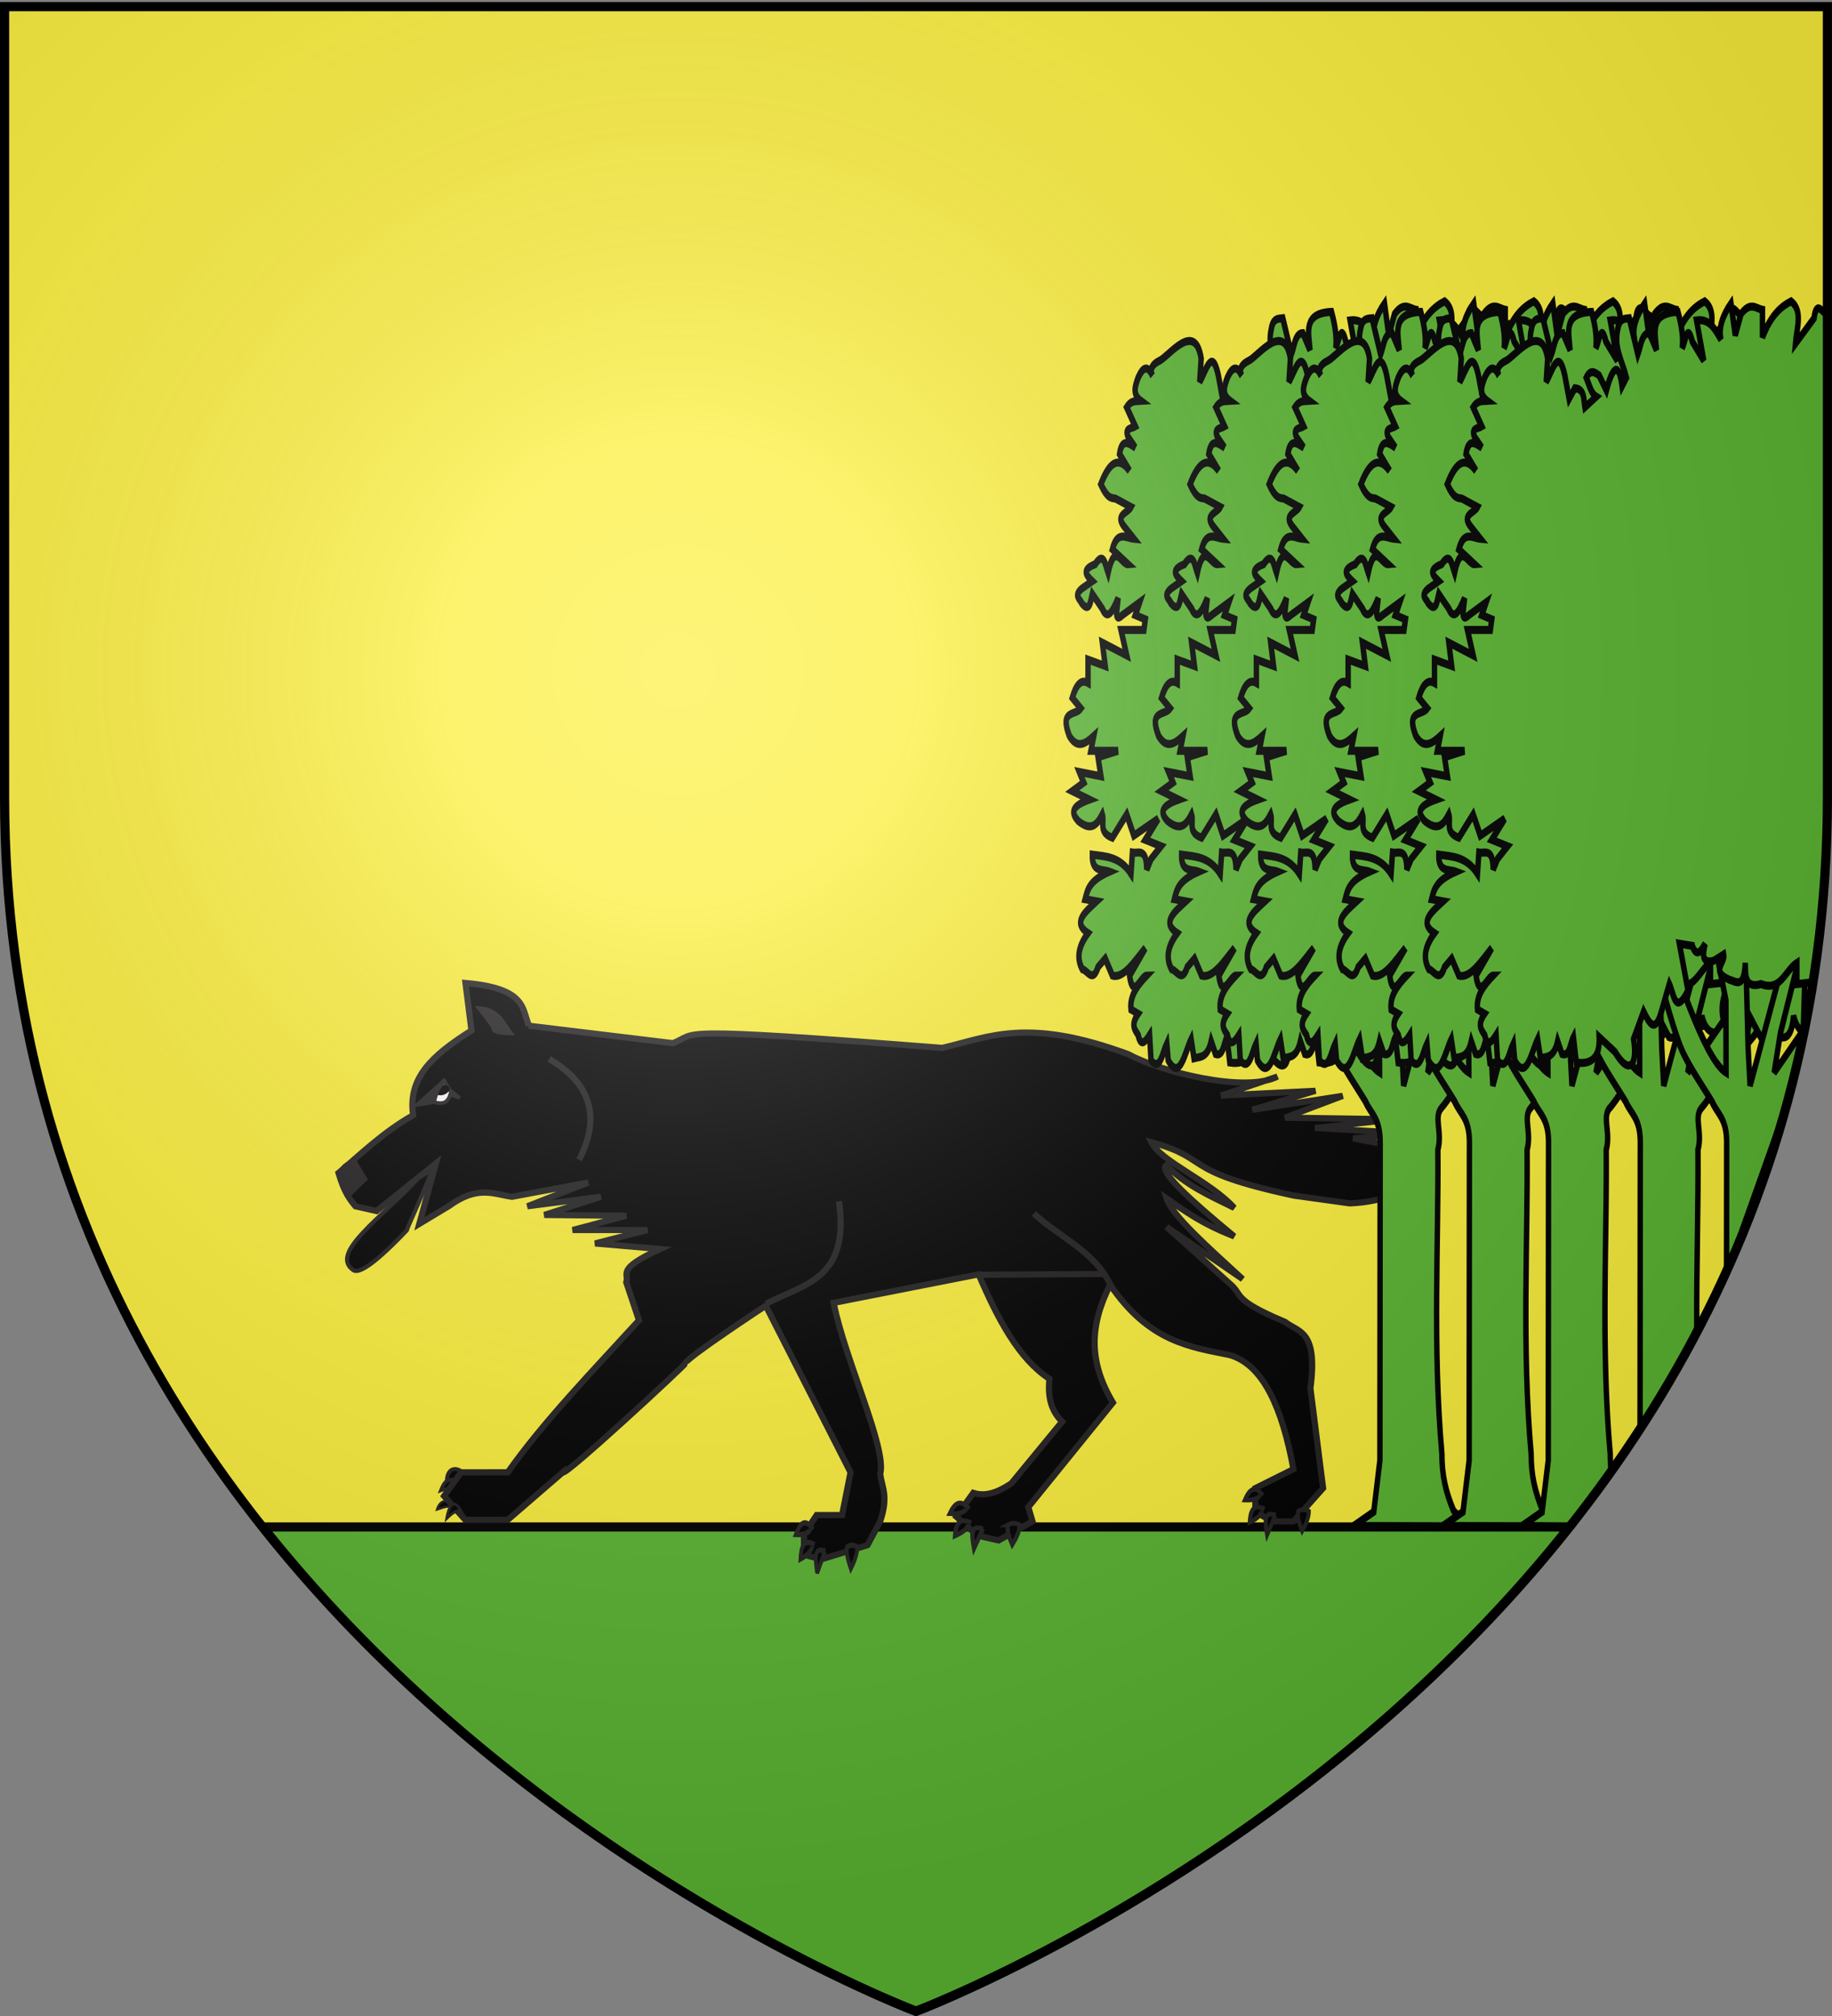 <svg xmlns="http://www.w3.org/2000/svg" xmlns:xlink="http://www.w3.org/1999/xlink" width="600" height="660" version="1.0"><rect width="100%" height="100%" fill="#808080" stroke="none"/><defs><linearGradient id="a"><stop offset="0" style="stop-color:white;stop-opacity:.314"/><stop offset=".19" style="stop-color:white;stop-opacity:.251"/><stop offset=".6" style="stop-color:#6b6b6b;stop-opacity:.125"/><stop offset="1" style="stop-color:black;stop-opacity:.125"/></linearGradient><linearGradient id="b"><stop offset="0" style="stop-color:#fd0000;stop-opacity:1"/><stop offset=".5" style="stop-color:#e77275;stop-opacity:.659"/><stop offset="1" style="stop-color:black;stop-opacity:.323"/></linearGradient><g id="d"><path id="c" d="M0 0v1h.5L0 0z" transform="rotate(18 3.157 -.5)"/><use xlink:href="#c" width="810" height="540" transform="scale(-1 1)"/></g><g id="e"><use xlink:href="#d" width="810" height="540" transform="rotate(72)"/><use xlink:href="#d" width="810" height="540" transform="rotate(144)"/></g><radialGradient xlink:href="#a" id="f" cx="221.445" cy="226.331" r="300" fx="221.445" fy="226.331" gradientTransform="matrix(1.353 0 0 1.349 -77.63 -85.747)" gradientUnits="userSpaceOnUse"/></defs><g style="display:inline"><path d="M300 658.5s139.613-52.534 227.877-177.053c40.796-57.554 70.623-130.486 70.623-220.719V2.176H1.5v258.552C1.5 546.18 300 658.5 300 658.5z" style="fill:#fcef3c;fill-opacity:1;fill-rule:evenodd;stroke:none;stroke-width:3;stroke-linecap:butt;stroke-linejoin:miter;stroke-miterlimit:4;stroke-dasharray:none;stroke-opacity:1"/></g><g style="opacity:1;display:inline"><path d="M86.063 500C174.322 611.21 300 658.5 300 658.5s120.293-45.265 208.152-151.364a442.037 442.037 0 0 0 5.786-7.136H86.063z" style="fill:#5ab532;fill-opacity:1;fill-rule:evenodd;stroke:#000;stroke-width:3;stroke-linecap:butt;stroke-linejoin:miter;stroke-miterlimit:4;stroke-dasharray:none;stroke-opacity:1;display:inline" transform="translate(.022 -.1)"/></g><path d="M109.494 489.723c-1.673-2.717-4.539-1.626-8.288-.328 1.164-4.095 5.1-6.303 8.288.328z" style="fill:#000;fill-opacity:1;fill-rule:evenodd;stroke:#211f1f;stroke-width:1.013;stroke-linecap:butt;stroke-linejoin:miter;stroke-miterlimit:4;stroke-dasharray:none;stroke-opacity:1" transform="matrix(.717 0 0 .717 70.554 143.31)"/><path d="M112.464 483.334c-1.064-2.161-3.938-4.813-9.496-2.718 2.36-5.895 5.249-8.135 11.23 3.654" style="fill:#000;fill-opacity:1;fill-rule:evenodd;stroke:#211f1f;stroke-width:1.603;stroke-linecap:butt;stroke-linejoin:miter;stroke-miterlimit:4;stroke-dasharray:none;stroke-opacity:1" transform="matrix(.717 0 0 .717 70.554 143.31)"/><path d="M117.081 480.613c-1.004-1.558-3.631-6.325-11.415-4.396.392-8.192 8.324-7.49 13.462 5.751" style="fill:#000;fill-opacity:1;fill-rule:evenodd;stroke:#211f1f;stroke-width:1.743;stroke-linecap:butt;stroke-linejoin:miter;stroke-miterlimit:4;stroke-dasharray:none;stroke-opacity:1" transform="matrix(.717 0 0 .717 70.554 143.31)"/><path d="M143.214 268.48c-3.244-7.948-1.213-17.08-28.994-19.522l2.734 21.691c-18.02 11.394-29.085 21.532-26.636 38.669-14.084 7.953-24.596 18.452-34.085 26.406 2.577 8.787 5.154 12.056 7.732 15.184l9.664 2.17 27.06-21.692-7.543 27.537 13.343-8.015c13.36-9.74 20.499-5.519 28.993-4.338l34.793-6.508-27.769 10.846 33.567-4.338-25.835 8.3 37.433.376-24.515 6.508h34.18l-23.903 6.13 29.701 2.546c-20.541 9.379-13.988 11.155-15.463 15.184l5.799 17.354c-21.14 23.137-43.592 46.275-59.92 69.412-17.689.01-18.302.018-21.356.027l-7.732 10.82 9.664 10.871 19.423-.026 25.128-21.692c0 2.804 56.125-49.15 56.125-49.89 0-2.17 36.35-26.03 36.35-26.03h.305l38.658 75.92-3.866 19.523h-11.597l-5.799 8.676v9.4l7.732 2.169 21.262-6.507 5.798-10.846c3.908-11.616.818-15.378 0-21.692 3.187-11.646-16.107-52.06-21.262-78.089l66.247-13.015c8.845 20.638 18.366 38.575 32.332 47.721-1.002 9.801 1.669 15.481 5.799 19.523l-23.195 28.199c-5.799 3.853-11.598 6.237-17.396 4.338l-7.732 10.846 9.664 8.676 9.665 2.17 15.463-8.677-1.933-6.508 38.659-47.72c-11.175-18.8-10.685-35.054-1.273-53.853 17.826 26.343 36.924 28.498 54.75 32.16 15.376 4.535 23.9 24.449 28.993 52.06l-17.396 8.677v10.846l7.732 4.338h9.664l13.53-15.184-5.798-45.552c3.517-26.693-5.379-25.526-11.597-30.368-24.685-10.36-18.927-12.18-25.128-17.354l-28.994-26.03 34.792 23.861c-15.466-14.226-32.416-29.194-34.792-36.875 8.325 5.784 16.04 11.569 30.927 17.353-19.25-15.955-35.147-29.994-30.927-32.537 8.004 8.812 19.65 13.983 30.927 19.522-10.836-12.076-33.707-21.259-37.856-29.992 28.273 7.82 12.032 12.965 65.113 24.392l25.59 3.559c33.333-1.618 38.508-21.054 24.196-25.217l-22.732-4.496 28.01-2.161-45.406-2.554 36.635-3.958-50.355-.757 26.36-9.947-41.306 6.362 28.856-8.677-43.094 2.17 25.74-8.677c-14.743 7.616-53.442-2.17-68.074-10.183-46.293-17.073-63.386-7.931-85.048-2.892-128.068-10.026-110.752-6.787-123.062-2.17l-65.72-7.953z" style="fill:#000;fill-opacity:1;fill-rule:evenodd;stroke:#211f1f;stroke-width:2.832;stroke-linecap:butt;stroke-linejoin:miter;stroke-miterlimit:4;stroke-dasharray:none;stroke-opacity:1" transform="matrix(.717 0 0 .717 70.554 143.31)"/><path d="M92.837 337.967c-16.84 18.208-41.057 34.319-29.853 42.1 3.474 2.487 14.79-7.976 24.397-18.113 1.464-4.046 2.85-6.077 11.933-28.049l-6.477 4.062z" style="fill:#000;fill-opacity:1;fill-rule:evenodd;stroke:#211f1f;stroke-width:1.888;stroke-linecap:butt;stroke-linejoin:miter;stroke-miterlimit:4;stroke-dasharray:none;stroke-opacity:1" transform="matrix(.717 0 0 .717 70.554 143.31)"/><g style="stroke:#000;stroke-width:1.671;stroke-miterlimit:4;stroke-dasharray:none;stroke-opacity:1"><path d="M-511.25-221.656c-2.446 2.807-3.12 5.328-4.384 9.739 5.674 1.68 6.369-1.164 7.769-4.329l-3.384-5.41z" style="fill:#fff;fill-opacity:1;fill-rule:evenodd;stroke:#211f1f;stroke-width:1.671;stroke-linecap:butt;stroke-linejoin:miter;stroke-miterlimit:4;stroke-dasharray:none;stroke-opacity:1" transform="matrix(.742 0 0 .717 524.69 512.733)"/><path d="M342.725 443.459a5.423 4.338 0 1 1-10.845 0 5.423 4.338 0 1 1 10.845 0z" style="fill:#000;fill-opacity:1;fill-rule:evenodd;stroke:#000;stroke-width:4.42;stroke-linecap:butt;stroke-linejoin:miter;stroke-miterlimit:4;stroke-dasharray:none;stroke-opacity:1" transform="matrix(.255 .073 -.203 .24 148.856 225.839)"/><path d="m-515.583-211.86-7.562 1.3 12.63-11.729c-2.251 3.252-4.027 4.337-5.068 10.43z" style="fill:#211f1f;fill-opacity:1;fill-rule:evenodd;stroke:#211f1f;stroke-width:1.671;stroke-linecap:butt;stroke-linejoin:miter;stroke-miterlimit:4;stroke-dasharray:none;stroke-opacity:1" transform="matrix(.742 0 0 .717 524.69 512.733)"/><path d="m-507.817-216.782 3.513 2.99-4.053-1.628.54-1.362z" style="fill:#000;fill-opacity:1;fill-rule:evenodd;stroke:#211f1f;stroke-width:1.671;stroke-linecap:butt;stroke-linejoin:miter;stroke-miterlimit:4;stroke-dasharray:none;stroke-opacity:1" transform="matrix(.742 0 0 .717 524.69 512.733)"/></g><path d="m63.609 329.686 5.52 8.902-8.54 8.254c-5.451-8.115-6.168-14.474 3.02-17.156z" style="fill:#211f1f;fill-opacity:1;fill-rule:evenodd;stroke:#211f1f;stroke-width:.944px;stroke-linecap:butt;stroke-linejoin:miter;stroke-opacity:1" transform="matrix(.717 0 0 .717 70.554 143.31)"/><path d="m349.258 382.183 57.57-.366M409.396 387.952c-7.22-16.437-23.613-22.583-35.536-33.744M251.517 395.437c17.77-9.27 38.303-11.27 33.299-46.82M152.443 283.653c19.134 11.248 23.69 26.586 13.667 46.014" style="fill:none;fill-rule:evenodd;stroke:#211f1f;stroke-width:2.832;stroke-linecap:butt;stroke-linejoin:miter;stroke-miterlimit:4;stroke-dasharray:none;stroke-opacity:1" transform="matrix(.717 0 0 .717 70.554 143.31)"/><path d="M119.482 259.894c10.212.09 12.37 7.3 16.66 12.624 0 0-9.52 0-9.52-2.104s-9.52-12.624-7.14-10.52z" style="fill:#211f1f;fill-opacity:1;fill-rule:evenodd;stroke:#211f1f;stroke-width:.729px;stroke-linecap:butt;stroke-linejoin:miter;stroke-opacity:1" transform="matrix(.717 0 0 .717 70.554 143.31)"/><g style="fill:#000;fill-opacity:1;stroke:#211f1f;stroke-width:2;stroke-miterlimit:4;stroke-dasharray:none;stroke-opacity:1"><path d="M287.562 457.665c-.328 1.615-2.211 3.23-6.228 4.845.305-4.822 1.812-8.042 7.613-5.537M294.42 459.51l-4.152 8.306c-1.049-5.201-2.012-10.317 4.153-8.305zM306.155 457.865c-.526 2.768.808 5.536 2.076 8.305 1.882-2.769 3.408-5.537 3.46-8.305-1.845-.923-3.69-.923-5.536 0zM286.506 451.22c-.959 1.34-3.337 2.047-7.664 1.881 2.247-4.277 4.937-6.602 9.21-1.947" style="fill:#000;fill-opacity:1;fill-rule:evenodd;stroke:#211f1f;stroke-width:2;stroke-linecap:butt;stroke-linejoin:miter;stroke-miterlimit:4;stroke-dasharray:none;stroke-opacity:1" transform="matrix(.614 0 0 .855 89.408 114.987)"/></g><g style="fill:#000;fill-opacity:1;stroke:#211f1f;stroke-width:2;stroke-miterlimit:4;stroke-dasharray:none;stroke-opacity:1"><path d="M287.562 457.665c-.328 1.615-2.211 3.23-6.228 4.845.305-4.822 1.812-8.042 7.613-5.537M294.42 459.51l-4.152 8.306c-1.049-5.201-2.012-10.317 4.153-8.305zM306.155 457.865c-.526 2.768.808 5.536 2.076 8.305 1.882-2.769 3.408-5.537 3.46-8.305-1.845-.923-3.69-.923-5.536 0zM286.506 451.22c-.959 1.34-3.337 2.047-7.664 1.881 2.247-4.277 4.937-6.602 9.21-1.947" style="fill:#000;fill-opacity:1;fill-rule:evenodd;stroke:#211f1f;stroke-width:2;stroke-linecap:butt;stroke-linejoin:miter;stroke-miterlimit:4;stroke-dasharray:none;stroke-opacity:1" transform="matrix(.697 0 0 .774 116.69 144.843)"/></g><g style="fill:#000;fill-opacity:1;stroke:#211f1f;stroke-width:2;stroke-miterlimit:4;stroke-dasharray:none;stroke-opacity:1"><path d="M287.562 457.665c-.328 1.615-2.211 3.23-6.228 4.845.305-4.822 1.812-8.042 7.613-5.537M294.42 459.51l-4.152 8.306c-1.049-5.201-2.012-10.317 4.153-8.305zM306.155 457.865c-.526 2.768.808 5.536 2.076 8.305 1.882-2.769 3.408-5.537 3.46-8.305-1.845-.923-3.69-.923-5.536 0zM286.506 451.22c-.959 1.34-3.337 2.047-7.664 1.881 2.247-4.277 4.937-6.602 9.21-1.947" style="fill:#000;fill-opacity:1;fill-rule:evenodd;stroke:#211f1f;stroke-width:2;stroke-linecap:butt;stroke-linejoin:miter;stroke-miterlimit:4;stroke-dasharray:none;stroke-opacity:1" transform="matrix(.639 0 0 .777 229.511 139.01)"/></g><path d="M111.92 491.722c.457-1.344-.549-3.882-6.3 1.758 1.193-6.893 3.788-9.744 7.498-1.696" style="fill:#000;fill-opacity:1;fill-rule:evenodd;stroke:#211f1f;stroke-width:1.239;stroke-linecap:butt;stroke-linejoin:miter;stroke-miterlimit:4;stroke-dasharray:none;stroke-opacity:1" transform="matrix(.717 0 0 .717 70.554 143.31)"/><g style="opacity:1;display:inline"><g style="fill:#5ab532;fill-opacity:1;stroke:#000;stroke-width:1.705;stroke-miterlimit:4;stroke-dasharray:none;stroke-opacity:1"><path d="m98.534 860.665-9.696-6.653c8.66 2.853 6 11.507 15.733 30.203 2.067 3.972 6.614 8.282 10.375 12.477 1.67 2.625 4.531 3.462 4.585 8.51l-.085 67.51-1.93 10.89-6.39 3.01 37.306.07c-.207-1.258-4.174-1.608-5.96-3.434-2.457-4.065-3.572-7.388-3.577-11.926-2.955-22.588-1.01-45.174-1.27-64.427 1.481-3.757-1.403-6.977 1.175-8.906 1.7-1.239 7.627-7.451 11.926-11.386 10.782-9.87 26.676-19.26 29.922-21.511l-17.101-3.179-29.112 28.638 1.978-8.44 10.901-29.404-6.609 5.647-13.824 34.945-.611-7.909-1.404-37.037-12.852 1.914 7.279 24.952.053 15.332c-7.376-3.164-15.962-23.354-20.812-29.886z" style="fill:#5ab532;fill-opacity:1;fill-rule:evenodd;stroke:#000;stroke-width:1.705;stroke-linecap:butt;stroke-linejoin:miter;stroke-miterlimit:4;stroke-dasharray:none;stroke-opacity:1" transform="matrix(1.044 0 0 1.545 327.233 -1024.724)"/><path d="m108.753 863.68-4.044-.45 2.696 9.884c-3.95 5.56-4.436.728-5.841-1.347l-2.696 6.29c-1.797 4.091-3.594 2.097-5.391-.45l-3.146 5.841c1.254 5.025-.943 8.194-5.84 2.696L79.548 883c.23 3.986-1.965 5.95-7.188 5.392l-.899-5.392c-1.059 1.393-1.104 4.206-3.594 3.594l-1.348-2.695c-1.2 3.585-3.386 3.232-5.392 3.594l-.898-4.044c-1.992 2.828-3.546 9.057-7.19 4.493l-.449-3.594c-1.383 1.991-2.082 6.035-4.942 3.594l-.45-5.391c-1.438 1.563-2.79 2.563-3.593 0-1.084-1.104-2.35-2.141 0-4.493l-2.247-.899c-.445-2.92 2.045-5.105 4.942-7.189-1.797 0-4.31 5.37-5.391 0l4.942-5.84c-3.445 2.9-6.89 6.548-10.334 5.84l-2.246-3.594-2.247 1.797c-1.647 3.485-3.295.698-4.942.45-2.026-2.547-.96-5.093 1.797-7.639-5.009-2.246-.864-4.493 2.696-6.739l-3.594-.45c.752-1.946 1.135-3.893 7.638-5.84-2.24-.59-5.524.256-5.392-3.595 4.282.393 8.665.387 12.131 4.044l.45-4.493c1.878.245 4.412-1.147 4.492 3.595l1.348-2.247 3.145-2.696-4.942-1.348 4.044-4.493-7.638 3.595-2.247-4.493-4.493 4.942c-4.438-1.126-2.421-3.245-3.145-4.942-1.583 2.054-3.374 3.762-7.638 1.348-1.89-1.498-2.6-2.996 3.594-4.493l-5.391-1.797 3.594-1.798-1.348-2.246 6.74.898-.899-4.043 6.29-1.348h-8.536l.898-3.145c-2.546 1.584-5.092 2.88-7.638 0-3.21-5.621 1.953-4.264 3.595-5.841l-2.696-2.247c1.214-2.781 2.82-3.998 4.942-3.145v-4.942l5.392 1.348-.899-4.942 7.638 2.695-1.797-5.391h7.189l.449-2.247-3.145-.898 1.348-2.696-5.392 2.696c-2.783 1.836-1.58-1.51-1.348-3.595-1.647 2.769-3.294 4.86-4.942 2.247l-3.145-3.145c-.591 1.68-.851 4.025-3.287 2.016-.561-.946-2.681-1.609 0-3.145l3.287-1.567c-1.775-1.198-3.597-2.396.899-3.594 2.714-2.818 3.159.04 4.043 1.797 2.097-6.694 4.194-1.658 6.29-1.797l-4.942-3.145c1.579-4.09 4.313-2.398 6.74-2.247l-3.145-2.696c-2.721-2.415 1.263-2.768 2.246-4.043l-4.942-1.798c-1.303-.083-2.596-.117-4.525-3.02 3.006-5.281 6.012-5.716 9.018-2.82l-3.145-3.595c.79-3.45 2.905-2.263 4.942-1.348l-2.247-2.246c-1.19-1.96 1.073-1.764 2.247-2.247l-2.696-4.043c1.498-1.598 2.995-1.27 4.493-1.348-2.825-1.437-1.833-3.192-.898-4.942 1.497-2.249 2.995-2.698 4.492-.45 0 0-1.784-1.836 2.247-3.145 2.861-.93 11.147-8.607 13.03-.45l-.45 4.943c1.947-2.403 3.894-7.485 5.841-1.348l1.348 4.942 1.797-2.246c3.135.189 2.733 2.342 3.145 4.044l3.595-2.247c-1.69-.706-2.232-2.56-3.145-4.043 1.348-1.836 2.695-1.12 4.043-.45l2.247 3.145c1.919-4.96 3.904-6.233 4.942-.898l1.348-1.797c-1.246-3.368-4.058-6.387-2.696-10.334.542-2.28 2.123-2.135 3.595-2.247l2.695 7.638c.947-1.8 1.176-4.46 3.595-4.493l2.246 3.595c-.4-3.681-2.317-7.837 6.74-8.088 1.419 3.516 1.614 5.809 1.348 7.638.957-1.313 1.602-5.591 3.145-1.348l3.594 4.044-2.246-8.537c4.283-.39 5.799 1.989 7.638 4.044-.813-2.546.575-5.092 3.145-7.638l1.348 6.74 1.797-4.493c2.963-2.69 4.67-1.187 6.74-.899v5.84c2.497-4.534 5.646-6.468 8.985-7.637 3.782 2.043 1.745 5.749 1.348 8.986l5.84-5.392c.75-4.143 2.873-.96 4.494-.45 2.202 2.785.193 5.042-2.696 7.19l5.841-.45 5.392-4.942c2.98 1.953 5.93 3.92 2.695 8.537 1.055-2.043 1.483-4.503 4.943-4.943-1.144 1.92-.77 3.081 0 4.044 2.307-3.644 5.433-10.34 9.435-4.044l4.493 3.146c-1.826 1.232-4.428-.637-5.392 4.043l6.29-1.348c5.499-1.484 1.505 2.093 2.247 3.145l4.942-4.493c1.333 1.577-.234 3.878-2.246 6.29 5.1-2.892 7.968-2.995 9.435-1.347l3.594 3.145-5.391 1.348 3.594 2.246h2.696l4.493-2.246c2.513 6.128-2.306 6.32-6.29 7.188 5.421 1.28 6.954 3.256 2.696 6.29-2.813 4.61-.275-3.487-7.19-.898l-.898.899 3.595 3.594c.612 3.513-2.09 3.412-4.943 3.145l2.247 2.696c1.115 1.242-8.925 2.585-3.145 5.84l4.942-2.695 1.348 4.493c1.11-3.248 1.01-9.214 5.391-5.841l2.696-.899.45 2.696c4.94-5.152 6.763-3.396 7.188.45l-2.696 5.391c3.487-3.011 5.829-1.447 8.537-1.348-.755 2.384-2.132 3.523-4.493 2.696l3.145 2.696-3.594.898c1.393 2.595.174 4.537-1.797 6.29h4.043l1.798-3.145c4.01-2.618 2.747.516 3.594 1.348l1.348 3.145 5.84-1.347-.898 3.145c3.806-3.63 7.801-4.917 7.189 2.246l-2.696 2.247 3.145 4.493-4.044 3.145-2.246-3.145-1.797 4.942-3.145-3.595-.899 4.493 4.942 2.247 4.493-1.348 1.798 4.493c3.79.9 5.258 2.67 1.797 6.29-1.527 3.089-3.869.478-6.29-2.696-3.105 1.947-1.84 3.894-.899 5.841l-2.696-1.797c2.29 3.725-.3 2.896-2.696 2.247l3.595 2.695c.01 1.378 2.276 4.528-1.797 2.696l-4.044-.45 2.696 3.146-2.247.898c5.306-2.024 10.59-3.18 6.29 4.493l.45 4.493-2.696.45-3.145-2.696 3.594 4.942-1.348 3.145-3.145-1.797.899 5.841c-4.205 9.286-1.81-3.475-6.74-3.145.182 1.626-2.735 3.96 1.798 6.29-1.866 2.426-4.49 6.107-7.19-.45-5.341 2.264-1.77 5.424-4.492 6.29l-1.797-3.593c-3.305.545-1.626 2.752-1.348 4.493l-3.595-.9 3.145 5.392c-1.703 2.324-4.135 1.73-6.74.45l2.697 6.29-5.392.45c2.644 4.466.823 5.482-3.594 4.492l-4.044-4.942c-.267 2.398.408 5.384-2.246 6.29l-5.392-2.696c-1.111 2.831-2.745 3.048-4.493 2.696-3.071 1.014-5.483.38-6.74-3.145-.406 3.38-1.708 4.97-4.043 4.493l-1.797-3.594c-1.095 2.103-2.147 4.304-4.493 3.594l-3.145-4.044-1.348 4.044-2.247-6.29c-1.054 2.528-1.893 5.701-4.493 3.594-1.59-2.995-.847-5.99 1.798-8.986l-6.29.45v-4.493c-3.68 1.583-5.1 6.181-11.233 4.493-5.045 1.05-4.899-1.793-4.942-4.493-.36 5.702-2.856 3.934-4.943 3.594-6.063-1.797-1.295-3.594-1.797-5.392l-3.145 1.348c-3.517.673-3.651-1.072-2.696-3.594-1.348 1.653-2.695 2.91-4.043.45z" style="fill:#5ab532;fill-opacity:1;fill-rule:evenodd;stroke:#000;stroke-width:1.705;stroke-linecap:butt;stroke-linejoin:miter;stroke-miterlimit:4;stroke-dasharray:none;stroke-opacity:1" transform="matrix(1.044 0 0 1.545 327.233 -1024.724)"/></g></g><g style="opacity:1;display:inline"><g style="fill:#5ab532;fill-opacity:1;stroke:#000;stroke-width:1.705;stroke-miterlimit:4;stroke-dasharray:none;stroke-opacity:1"><path d="m98.534 860.665-9.696-6.653c8.66 2.853 6 11.507 15.733 30.203 2.067 3.972 6.614 8.282 10.375 12.477 1.67 2.625 4.531 3.462 4.585 8.51l-.085 67.51-1.93 10.89-6.39 3.01 37.306.07c-.207-1.258-4.174-1.608-5.96-3.434-2.457-4.065-3.572-7.388-3.577-11.926-2.955-22.588-1.01-45.174-1.27-64.427 1.481-3.757-1.403-6.977 1.175-8.906 1.7-1.239 7.627-7.451 11.926-11.386 10.782-9.87 26.676-19.26 29.922-21.511l-17.101-3.179-29.112 28.638 1.978-8.44 10.901-29.404-6.609 5.647-13.824 34.945-.611-7.909-1.404-37.037-12.852 1.914 7.279 24.952.053 15.332c-7.376-3.164-15.962-23.354-20.812-29.886z" style="fill:#5ab532;fill-opacity:1;fill-rule:evenodd;stroke:#000;stroke-width:1.705;stroke-linecap:butt;stroke-linejoin:miter;stroke-miterlimit:4;stroke-dasharray:none;stroke-opacity:1" transform="matrix(1.044 0 0 1.545 356.46 -1024.724)"/><path d="m108.753 863.68-4.044-.45 2.696 9.884c-3.95 5.56-4.436.728-5.841-1.347l-2.696 6.29c-1.797 4.091-3.594 2.097-5.391-.45l-3.146 5.841c1.254 5.025-.943 8.194-5.84 2.696L79.548 883c.23 3.986-1.965 5.95-7.188 5.392l-.899-5.392c-1.059 1.393-1.104 4.206-3.594 3.594l-1.348-2.695c-1.2 3.585-3.386 3.232-5.392 3.594l-.898-4.044c-1.992 2.828-3.546 9.057-7.19 4.493l-.449-3.594c-1.383 1.991-2.082 6.035-4.942 3.594l-.45-5.391c-1.438 1.563-2.79 2.563-3.593 0-1.084-1.104-2.35-2.141 0-4.493l-2.247-.899c-.445-2.92 2.045-5.105 4.942-7.189-1.797 0-4.31 5.37-5.391 0l4.942-5.84c-3.445 2.9-6.89 6.548-10.334 5.84l-2.246-3.594-2.247 1.797c-1.647 3.485-3.295.698-4.942.45-2.026-2.547-.96-5.093 1.797-7.639-5.009-2.246-.864-4.493 2.696-6.739l-3.594-.45c.752-1.946 1.135-3.893 7.638-5.84-2.24-.59-5.524.256-5.392-3.595 4.282.393 8.665.387 12.131 4.044l.45-4.493c1.878.245 4.412-1.147 4.492 3.595l1.348-2.247 3.145-2.696-4.942-1.348 4.044-4.493-7.638 3.595-2.247-4.493-4.493 4.942c-4.438-1.126-2.421-3.245-3.145-4.942-1.583 2.054-3.374 3.762-7.638 1.348-1.89-1.498-2.6-2.996 3.594-4.493l-5.391-1.797 3.594-1.798-1.348-2.246 6.74.898-.899-4.043 6.29-1.348h-8.536l.898-3.145c-2.546 1.584-5.092 2.88-7.638 0-3.21-5.621 1.953-4.264 3.595-5.841l-2.696-2.247c1.214-2.781 2.82-3.998 4.942-3.145v-4.942l5.392 1.348-.899-4.942 7.638 2.695-1.797-5.391h7.189l.449-2.247-3.145-.898 1.348-2.696-5.392 2.696c-2.783 1.836-1.58-1.51-1.348-3.595-1.647 2.769-3.294 4.86-4.942 2.247l-3.145-3.145c-.591 1.68-.851 4.025-3.287 2.016-.561-.946-2.681-1.609 0-3.145l3.287-1.567c-1.775-1.198-3.597-2.396.899-3.594 2.714-2.818 3.159.04 4.043 1.797 2.097-6.694 4.194-1.658 6.29-1.797l-4.942-3.145c1.579-4.09 4.313-2.398 6.74-2.247l-3.145-2.696c-2.721-2.415 1.263-2.768 2.246-4.043l-4.942-1.798c-1.303-.083-2.596-.117-4.525-3.02 3.006-5.281 6.012-5.716 9.018-2.82l-3.145-3.595c.79-3.45 2.905-2.263 4.942-1.348l-2.247-2.246c-1.19-1.96 1.073-1.764 2.247-2.247l-2.696-4.043c1.498-1.598 2.995-1.27 4.493-1.348-2.825-1.437-1.833-3.192-.898-4.942 1.497-2.249 2.995-2.698 4.492-.45 0 0-1.784-1.836 2.247-3.145 2.861-.93 11.147-8.607 13.03-.45l-.45 4.943c1.947-2.403 3.894-7.485 5.841-1.348l1.348 4.942 1.797-2.246c3.135.189 2.733 2.342 3.145 4.044l3.595-2.247c-1.69-.706-2.232-2.56-3.145-4.043 1.348-1.836 2.695-1.12 4.043-.45l2.247 3.145c1.919-4.96 3.904-6.233 4.942-.898l1.348-1.797c-1.246-3.368-4.058-6.387-2.696-10.334.542-2.28 2.123-2.135 3.595-2.247l2.695 7.638c.947-1.8 1.176-4.46 3.595-4.493l2.246 3.595c-.4-3.681-2.317-7.837 6.74-8.088 1.419 3.516 1.614 5.809 1.348 7.638.957-1.313 1.602-5.591 3.145-1.348l3.594 4.044-2.246-8.537c4.283-.39 5.799 1.989 7.638 4.044-.813-2.546.575-5.092 3.145-7.638l1.348 6.74 1.797-4.493c2.963-2.69 4.67-1.187 6.74-.899v5.84c2.497-4.534 5.646-6.468 8.985-7.637 3.782 2.043 1.745 5.749 1.348 8.986l5.84-5.392c.75-4.143 2.873-.96 4.494-.45 2.202 2.785.193 5.042-2.696 7.19l5.841-.45 5.392-4.942c2.98 1.953 5.93 3.92 2.695 8.537 1.055-2.043 1.483-4.503 4.943-4.943-1.144 1.92-.77 3.081 0 4.044 2.307-3.644 5.433-10.34 9.435-4.044l4.493 3.146c-1.826 1.232-4.428-.637-5.392 4.043l6.29-1.348c5.499-1.484 1.505 2.093 2.247 3.145l4.942-4.493c1.333 1.577-.234 3.878-2.246 6.29 5.1-2.892 7.968-2.995 9.435-1.347l3.594 3.145-5.391 1.348 3.594 2.246h2.696l4.493-2.246c2.513 6.128-2.306 6.32-6.29 7.188 5.421 1.28 6.954 3.256 2.696 6.29-2.813 4.61-.275-3.487-7.19-.898l-.898.899 3.595 3.594c.612 3.513-2.09 3.412-4.943 3.145l2.247 2.696c1.115 1.242-8.925 2.585-3.145 5.84l4.942-2.695 1.348 4.493c1.11-3.248 1.01-9.214 5.391-5.841l2.696-.899.45 2.696 4.492 5.841c3.487-3.011 3.148 81.589.45 75.033-5.342 2.263-1.77 5.423-4.493 6.29l-1.797-3.594c-3.305.545-1.626 2.752-1.348 4.493l-3.595-.9 3.145 5.392c-1.703 2.324-4.135 1.73-6.74.45l2.697 6.29-5.392.45c2.644 4.466.823 5.482-3.594 4.492l-4.044-4.942c-.267 2.398.408 5.384-2.246 6.29l-5.392-2.696c-1.111 2.831-2.745 3.048-4.493 2.696-3.071 1.014-5.483.38-6.74-3.145-.406 3.38-1.708 4.97-4.043 4.493l-1.797-3.594c-1.095 2.103-2.147 4.304-4.493 3.594l-3.145-4.044-1.348 4.044-2.247-6.29c-1.054 2.528-1.893 5.701-4.493 3.594-1.59-2.995-.847-5.99 1.798-8.986l-6.29.45v-4.493c-3.68 1.583-5.1 6.181-11.233 4.493-5.045 1.05-4.899-1.793-4.942-4.493-.36 5.702-2.856 3.934-4.943 3.594-6.063-1.797-1.295-3.594-1.797-5.392l-3.145 1.348c-3.517.673-3.651-1.072-2.696-3.594-1.348 1.653-2.695 2.91-4.043.45z" style="fill:#5ab532;fill-opacity:1;fill-rule:evenodd;stroke:#000;stroke-width:1.705;stroke-linecap:butt;stroke-linejoin:miter;stroke-miterlimit:4;stroke-dasharray:none;stroke-opacity:1" transform="matrix(1.044 0 0 1.545 356.46 -1024.724)"/></g></g><g style="opacity:1;display:inline"><g style="fill:#5ab532;fill-opacity:1;stroke:#000;stroke-width:1.705;stroke-miterlimit:4;stroke-dasharray:none;stroke-opacity:1"><path d="m98.534 860.665-9.696-6.653c8.66 2.853 6 11.507 15.733 30.203 2.067 3.972 6.614 8.282 10.375 12.477 1.67 2.625 4.531 3.462 4.585 8.51l-.085 67.51-1.93 10.89-6.39 3.01 14.54.077c6.556-3.978 9.33-7.928 13.48-11.916a22.648 22.648 0 0 1-.251-3.45c-2.955-22.589-1.01-45.175-1.27-64.428 1.481-3.757-1.403-6.977 1.175-8.906 1.7-1.239 7.627-7.451 11.926-11.386 10.782-9.87 26.676-19.26 29.922-21.511l-17.101-3.179-29.112 28.638 1.978-8.44 10.901-29.404-6.609 5.647-13.824 34.945-.611-7.909-1.404-37.037-12.852 1.914 7.279 24.952.053 15.332c-7.376-3.164-15.962-23.354-20.812-29.886z" style="fill:#5ab532;fill-opacity:1;fill-rule:evenodd;stroke:#000;stroke-width:1.705;stroke-linecap:butt;stroke-linejoin:miter;stroke-miterlimit:4;stroke-dasharray:none;stroke-opacity:1" transform="matrix(1.044 0 0 1.545 382.37 -1024.724)"/><path d="m108.753 863.68-4.044-.45 2.696 9.884c-3.95 5.56-4.436.728-5.841-1.347l-2.696 6.29c-1.797 4.091-3.594 2.097-5.391-.45l-3.146 5.841c1.254 5.025-.943 8.194-5.84 2.696L79.548 883c.23 3.986-1.965 5.95-7.188 5.392l-.899-5.392c-1.059 1.393-1.104 4.206-3.594 3.594l-1.348-2.695c-1.2 3.585-3.386 3.232-5.392 3.594l-.898-4.044c-1.992 2.828-3.546 9.057-7.19 4.493l-.449-3.594c-1.383 1.991-2.082 6.035-4.942 3.594l-.45-5.391c-1.438 1.563-2.79 2.563-3.593 0-1.084-1.104-2.35-2.141 0-4.493l-2.247-.899c-.445-2.92 2.045-5.105 4.942-7.189-1.797 0-4.31 5.37-5.391 0l4.942-5.84c-3.445 2.9-6.89 6.548-10.334 5.84l-2.246-3.594-2.247 1.797c-1.647 3.485-3.295.698-4.942.45-2.026-2.547-.96-5.093 1.797-7.639-5.009-2.246-.864-4.493 2.696-6.739l-3.594-.45c.752-1.946 1.135-3.893 7.638-5.84-2.24-.59-5.524.256-5.392-3.595 4.282.393 8.665.387 12.131 4.044l.45-4.493c1.878.245 4.412-1.147 4.492 3.595l1.348-2.247 3.145-2.696-4.942-1.348 4.044-4.493-7.638 3.595-2.247-4.493-4.493 4.942c-4.438-1.126-2.421-3.245-3.145-4.942-1.583 2.054-3.374 3.762-7.638 1.348-1.89-1.498-2.6-2.996 3.594-4.493l-5.391-1.797 3.594-1.798-1.348-2.246 6.74.898-.899-4.043 6.29-1.348h-8.536l.898-3.145c-2.546 1.584-5.092 2.88-7.638 0-3.21-5.621 1.953-4.264 3.595-5.841l-2.696-2.247c1.214-2.781 2.82-3.998 4.942-3.145v-4.942l5.392 1.348-.899-4.942 7.638 2.695-1.797-5.391h7.189l.449-2.247-3.145-.898 1.348-2.696-5.392 2.696c-2.783 1.836-1.58-1.51-1.348-3.595-1.647 2.769-3.294 4.86-4.942 2.247l-3.145-3.145c-.591 1.68-.851 4.025-3.287 2.016-.561-.946-2.681-1.609 0-3.145l3.287-1.567c-1.775-1.198-3.597-2.396.899-3.594 2.714-2.818 3.159.04 4.043 1.797 2.097-6.694 4.194-1.658 6.29-1.797l-4.942-3.145c1.579-4.09 4.313-2.398 6.74-2.247l-3.145-2.696c-2.721-2.415 1.263-2.768 2.246-4.043l-4.942-1.798c-1.303-.083-2.596-.117-4.525-3.02 3.006-5.281 6.012-5.716 9.018-2.82l-3.145-3.595c.79-3.45 2.905-2.263 4.942-1.348l-2.247-2.246c-1.19-1.96 1.073-1.764 2.247-2.247l-2.696-4.043c1.498-1.598 2.995-1.27 4.493-1.348-2.825-1.437-1.833-3.192-.898-4.942 1.497-2.249 2.995-2.698 4.492-.45 0 0-1.784-1.836 2.247-3.145 2.861-.93 11.147-8.607 13.03-.45l-.45 4.943c1.947-2.403 3.894-7.485 5.841-1.348l1.348 4.942 1.797-2.246c3.135.189 2.733 2.342 3.145 4.044l3.595-2.247c-1.69-.706-2.232-2.56-3.145-4.043 1.348-1.836 2.695-1.12 4.043-.45l2.247 3.145c1.919-4.96 3.904-6.233 4.942-.898l1.348-1.797c-1.246-3.368-4.058-6.387-2.696-10.334.542-2.28 2.123-2.135 3.595-2.247l2.695 7.638c.947-1.8 1.176-4.46 3.595-4.493l2.246 3.595c-.4-3.681-2.317-7.837 6.74-8.088 1.419 3.516 1.614 5.809 1.348 7.638.957-1.313 1.602-5.591 3.145-1.348l3.594 4.044-2.246-8.537c4.283-.39 5.799 1.989 7.638 4.044-.813-2.546.575-5.092 3.145-7.638l1.348 6.74 1.797-4.493c2.963-2.69 4.67-1.187 6.74-.899v5.84c2.497-4.534 5.646-6.468 8.985-7.637 3.782 2.043 1.745 5.749 1.348 8.986l5.84-5.392c.75-4.143 2.873-.96 4.494-.45 2.202 2.785.193 5.042-2.696 7.19l5.841-.45 5.392-4.942c2.98 1.953 5.93 3.92 2.695 8.537 1.055-2.043 1.483-4.503 4.943-4.943-1.144 1.92-.77 3.081 0 4.044 2.307-3.644 5.433-10.34 9.435-4.044l4.493 3.146c-1.826 1.232-4.428-.637-5.392 4.043l6.29-1.348c5.499-1.484 1.505 2.093 2.247 3.145l4.942-4.493c1.333 1.577-.234 3.878-2.246 6.29 5.1-2.892 7.968-2.995 9.435-1.347l3.594 3.145-5.391 1.348 3.594 2.246h2.696l4.493-2.246c2.513 6.128-2.306 6.32-6.29 7.188 5.421 1.28 6.954 3.256 2.696 6.29-2.813 4.61-.275-3.487-7.19-.898l-.898.899c3.237 2.45 6.293 7.256-1.348 6.74l2.247 2.695c1.115 1.242-8.925 2.585-3.145 5.84l4.942-2.695v93.454l2.696 6.29-5.392.45c2.644 4.466.823 5.482-3.594 4.492l-4.044-4.942c-.267 2.398.408 5.384-2.246 6.29l-5.392-2.696c-1.111 2.831-2.745 3.048-4.493 2.696-3.071 1.014-5.483.38-6.74-3.145-.406 3.38-1.708 4.97-4.043 4.493l-1.797-3.594c-1.095 2.103-2.147 4.304-4.493 3.594l-3.145-4.044-1.348 4.044-2.247-6.29c-1.054 2.528-1.893 5.701-4.493 3.594-1.59-2.995-.847-5.99 1.798-8.986l-6.29.45v-4.493c-3.68 1.583-5.1 6.181-11.233 4.493-5.045 1.05-4.899-1.793-4.942-4.493-.36 5.702-2.856 3.934-4.943 3.594-6.063-1.797-1.295-3.594-1.797-5.392l-3.145 1.348c-3.517.673-3.651-1.072-2.696-3.594-1.348 1.653-2.695 2.91-4.043.45z" style="fill:#5ab532;fill-opacity:1;fill-rule:evenodd;stroke:#000;stroke-width:1.705;stroke-linecap:butt;stroke-linejoin:miter;stroke-miterlimit:4;stroke-dasharray:none;stroke-opacity:1" transform="matrix(1.044 0 0 1.545 382.37 -1024.724)"/></g></g><g style="opacity:1;display:inline"><g style="fill:#5ab532;fill-opacity:1;stroke:#000;stroke-width:1.705;stroke-miterlimit:4;stroke-dasharray:none;stroke-opacity:1"><path d="m98.534 860.665-9.696-6.653c8.66 2.853 6 11.507 15.733 30.203 2.067 3.972 6.614 8.282 10.375 12.477 1.67 2.625 4.531 3.462 4.585 8.51l-.076 60.728c6.426-6.955 13.438-13.801 17.795-21.138-.118-13.361.533-26.24.375-37.897 1.481-3.757-1.403-6.977 1.175-8.906 1.7-1.239 7.627-7.451 11.926-11.386 7.247-6.634 16.804-13.052 23.277-17.23l-10.456-7.46-29.112 28.638 1.978-8.44 10.901-29.404-6.609 5.647-13.824 34.945-.611-7.909-1.404-37.037-12.852 1.914 7.279 24.952.053 15.332c-7.376-3.164-15.962-23.354-20.812-29.886z" style="fill:#5ab532;fill-opacity:1;fill-rule:evenodd;stroke:#000;stroke-width:1.705;stroke-linecap:butt;stroke-linejoin:miter;stroke-miterlimit:4;stroke-dasharray:none;stroke-opacity:1" transform="matrix(1.044 0 0 1.545 412.422 -1024.724)"/><path d="m108.753 863.68-4.044-.45 2.696 9.884c-3.95 5.56-4.436.728-5.841-1.347l-2.696 6.29c-1.797 4.091-3.594 2.097-5.391-.45l-3.146 5.841c1.254 5.025-.943 8.194-5.84 2.696L79.548 883c.23 3.986-1.965 5.95-7.188 5.392l-.899-5.392c-1.059 1.393-1.104 4.206-3.594 3.594l-1.348-2.695c-1.2 3.585-3.386 3.232-5.392 3.594l-.898-4.044c-1.992 2.828-3.546 9.057-7.19 4.493l-.449-3.594c-1.383 1.991-2.082 6.035-4.942 3.594l-.45-5.391c-1.438 1.563-2.79 2.563-3.593 0-1.084-1.104-2.35-2.141 0-4.493l-2.247-.899c-.445-2.92 2.045-5.105 4.942-7.189-1.797 0-4.31 5.37-5.391 0l4.942-5.84c-3.445 2.9-6.89 6.548-10.334 5.84l-2.246-3.594-2.247 1.797c-1.647 3.485-3.295.698-4.942.45-2.026-2.547-.96-5.093 1.797-7.639-5.009-2.246-.864-4.493 2.696-6.739l-3.594-.45c.752-1.946 1.135-3.893 7.638-5.84-2.24-.59-5.524.256-5.392-3.595 4.282.393 8.665.387 12.131 4.044l.45-4.493c1.878.245 4.412-1.147 4.492 3.595l1.348-2.247 3.145-2.696-4.942-1.348 4.044-4.493-7.638 3.595-2.247-4.493-4.493 4.942c-4.438-1.126-2.421-3.245-3.145-4.942-1.583 2.054-3.374 3.762-7.638 1.348-1.89-1.498-2.6-2.996 3.594-4.493l-5.391-1.797 3.594-1.798-1.348-2.246 6.74.898-.899-4.043 6.29-1.348h-8.536l.898-3.145c-2.546 1.584-5.092 2.88-7.638 0-3.21-5.621 1.953-4.264 3.595-5.841l-2.696-2.247c1.214-2.781 2.82-3.998 4.942-3.145v-4.942l5.392 1.348-.899-4.942 7.638 2.695-1.797-5.391h7.189l.449-2.247-3.145-.898 1.348-2.696-5.392 2.696c-2.783 1.836-1.58-1.51-1.348-3.595-1.647 2.769-3.294 4.86-4.942 2.247l-3.145-3.145c-.591 1.68-.851 4.025-3.287 2.016-.561-.946-2.681-1.609 0-3.145l3.287-1.567c-1.775-1.198-3.597-2.396.899-3.594 2.714-2.818 3.159.04 4.043 1.797 2.097-6.694 4.194-1.658 6.29-1.797l-4.942-3.145c1.579-4.09 4.313-2.398 6.74-2.247l-3.145-2.696c-2.721-2.415 1.263-2.768 2.246-4.043l-4.942-1.798c-1.303-.083-2.596-.117-4.525-3.02 3.006-5.281 6.012-5.716 9.018-2.82l-3.145-3.595c.79-3.45 2.905-2.263 4.942-1.348l-2.247-2.246c-1.19-1.96 1.073-1.764 2.247-2.247l-2.696-4.043c1.498-1.598 2.995-1.27 4.493-1.348-2.825-1.437-1.833-3.192-.898-4.942 1.497-2.249 2.995-2.698 4.492-.45 0 0-1.784-1.836 2.247-3.145 2.861-.93 11.147-8.607 13.03-.45l-.45 4.943c1.947-2.403 3.894-7.485 5.841-1.348l1.348 4.942 1.797-2.246c3.135.189 2.733 2.342 3.145 4.044l3.595-2.247c-1.69-.706-2.232-2.56-3.145-4.043 1.348-1.836 2.695-1.12 4.043-.45l2.247 3.145c1.919-4.96 3.904-6.233 4.942-.898l1.348-1.797c-1.246-3.368-4.058-6.387-2.696-10.334.542-2.28 2.123-2.135 3.595-2.247l2.695 7.638c.947-1.8 1.176-4.46 3.595-4.493l2.246 3.595c-.4-3.681-2.317-7.837 6.74-8.088 1.419 3.516 1.614 5.809 1.348 7.638.957-1.313 1.602-5.591 3.145-1.348l3.594 4.044-2.246-8.537c4.283-.39 5.799 1.989 7.638 4.044-.813-2.546.575-5.092 3.145-7.638l1.348 6.74 1.797-4.493c2.963-2.69 4.67-1.187 6.74-.899v5.84c2.497-4.534 5.646-6.468 8.985-7.637 3.782 2.043 1.745 5.749 1.348 8.986l5.84-5.392c.75-4.143 2.873-.96 4.494-.45 2.202 2.785.193 5.042-2.696 7.19l5.841-.45 5.392-4.942c2.98 1.953 5.93 3.92 2.695 8.537 1.055-2.043 1.483-4.503 4.943-4.943-1.144 1.92-.77 3.081 0 4.044 2.307-3.644 5.433-10.34 9.435-4.044l-6.394 146.277c-1.309-.396-2.35-1.46-3.041-3.4-.407 3.38-1.709 4.97-4.044 4.493l-1.797-3.594c-1.095 2.103-2.147 4.304-4.493 3.594l-3.145-4.044-1.348 4.044-2.247-6.29c-1.054 2.528-1.893 5.701-4.493 3.594-1.59-2.995-.847-5.99 1.798-8.986l-6.29.45v-4.493c-3.68 1.583-5.1 6.181-11.233 4.493-5.045 1.05-4.899-1.793-4.942-4.493-.36 5.702-2.856 3.934-4.943 3.594-6.063-1.797-1.295-3.594-1.797-5.392l-3.145 1.348c-3.517.673-3.651-1.072-2.696-3.594-1.348 1.653-2.695 2.91-4.043.45z" style="fill:#5ab532;fill-opacity:1;fill-rule:evenodd;stroke:#000;stroke-width:1.705;stroke-linecap:butt;stroke-linejoin:miter;stroke-miterlimit:4;stroke-dasharray:none;stroke-opacity:1" transform="matrix(1.044 0 0 1.545 412.422 -1024.724)"/></g></g><g style="opacity:1;display:inline"><g style="fill:#5ab532;fill-opacity:1;stroke:#000;stroke-width:1.705;stroke-miterlimit:4;stroke-dasharray:none;stroke-opacity:1"><path d="m98.534 860.665-9.696-6.653c8.66 2.853 6 11.507 15.733 30.203 2.067 3.972 6.614 8.282 10.375 12.477 1.67 2.625 4.531 3.462 4.585 8.51l-.035 28.04 18.563-35.253 6.456-17.354-10.08 9.916 1.978-8.44 10.901-29.404-6.609 5.647-13.824 34.945-.611-7.909-1.404-37.037-12.852 1.914 7.279 24.952.053 15.332c-7.376-3.164-15.962-23.354-20.812-29.886z" style="fill:#5ab532;fill-opacity:1;fill-rule:evenodd;stroke:#000;stroke-width:1.705;stroke-linecap:butt;stroke-linejoin:miter;stroke-miterlimit:4;stroke-dasharray:none;stroke-opacity:1" transform="matrix(1.044 0 0 1.545 440.707 -1024.724)"/><path d="m108.753 863.68-4.044-.45 2.696 9.884c-3.95 5.56-4.436.728-5.841-1.347l-2.696 6.29c-1.797 4.091-3.594 2.097-5.391-.45l-3.146 5.841c1.254 5.025-.943 8.194-5.84 2.696L79.548 883c.23 3.986-1.965 5.95-7.188 5.392l-.899-5.392c-1.059 1.393-1.104 4.206-3.594 3.594l-1.348-2.695c-1.2 3.585-3.386 3.232-5.392 3.594l-.898-4.044c-1.992 2.828-3.546 9.057-7.19 4.493l-.449-3.594c-1.383 1.991-2.082 6.035-4.942 3.594l-.45-5.391c-1.438 1.563-2.79 2.563-3.593 0-1.084-1.104-2.35-2.141 0-4.493l-2.247-.899c-.445-2.92 2.045-5.105 4.942-7.189-1.797 0-4.31 5.37-5.391 0l4.942-5.84c-3.445 2.9-6.89 6.548-10.334 5.84l-2.246-3.594-2.247 1.797c-1.647 3.485-3.295.698-4.942.45-2.026-2.547-.96-5.093 1.797-7.639-5.009-2.246-.864-4.493 2.696-6.739l-3.594-.45c.752-1.946 1.135-3.893 7.638-5.84-2.24-.59-5.524.256-5.392-3.595 4.282.393 8.665.387 12.131 4.044l.45-4.493c1.878.245 4.412-1.147 4.492 3.595l1.348-2.247 3.145-2.696-4.942-1.348 4.044-4.493-7.638 3.595-2.247-4.493-4.493 4.942c-4.438-1.126-2.421-3.245-3.145-4.942-1.583 2.054-3.374 3.762-7.638 1.348-1.89-1.498-2.6-2.996 3.594-4.493l-5.391-1.797 3.594-1.798-1.348-2.246 6.74.898-.899-4.043 6.29-1.348h-8.536l.898-3.145c-2.546 1.584-5.092 2.88-7.638 0-3.21-5.621 1.953-4.264 3.595-5.841l-2.696-2.247c1.214-2.781 2.82-3.998 4.942-3.145v-4.942l5.392 1.348-.899-4.942 7.638 2.695-1.797-5.391h7.189l.449-2.247-3.145-.898 1.348-2.696-5.392 2.696c-2.783 1.836-1.58-1.51-1.348-3.595-1.647 2.769-3.294 4.86-4.942 2.247l-3.145-3.145c-.591 1.68-.851 4.025-3.287 2.016-.561-.946-2.681-1.609 0-3.145l3.287-1.567c-1.775-1.198-3.597-2.396.899-3.594 2.714-2.818 3.159.04 4.043 1.797 2.097-6.694 4.194-1.658 6.29-1.797l-4.942-3.145c1.579-4.09 4.313-2.398 6.74-2.247l-3.145-2.696c-2.721-2.415 1.263-2.768 2.246-4.043l-4.942-1.798c-1.303-.083-2.596-.117-4.525-3.02 3.006-5.281 6.012-5.716 9.018-2.82l-3.145-3.595c.79-3.45 2.905-2.263 4.942-1.348l-2.247-2.246c-1.19-1.96 1.073-1.764 2.247-2.247l-2.696-4.043c1.498-1.598 2.995-1.27 4.493-1.348-2.825-1.437-1.833-3.192-.898-4.942 1.497-2.249 2.995-2.698 4.492-.45 0 0-1.784-1.836 2.247-3.145 2.861-.93 11.147-8.607 13.03-.45l-.45 4.943c1.947-2.403 3.894-7.485 5.841-1.348l1.348 4.942 1.797-2.246c3.135.189 2.733 2.342 3.145 4.044l3.595-2.247c-1.69-.706-2.232-2.56-3.145-4.043 1.348-1.836 2.695-1.12 4.043-.45l2.247 3.145c1.919-4.96 3.904-6.233 4.942-.898l1.348-1.797c-1.246-3.368-4.058-6.387-2.696-10.334.542-2.28 2.123-2.135 3.595-2.247l2.695 7.638c.947-1.8 1.176-4.46 3.595-4.493l2.246 3.595c-.4-3.681-2.317-7.837 6.74-8.088 1.419 3.516 1.614 5.809 1.348 7.638.957-1.313 1.602-5.591 3.145-1.348l3.594 4.044-2.246-8.537c4.283-.39 5.799 1.989 7.638 4.044-.813-2.546.575-5.092 3.145-7.638l1.348 6.74 1.797-4.493c2.963-2.69 4.67-1.187 6.74-.899v5.84c2.497-4.534 5.646-6.468 8.985-7.637 3.782 2.043 1.745 5.749 1.348 8.986l5.84-5.392c.75-4.143 2.873-.96 4.494-.45-2.012 49.259 4.901 98.516-6.16 147.774l1.292-6.603-5.017.359v-4.493c-3.68 1.583-5.098 6.181-11.232 4.493-5.045 1.05-4.899-1.793-4.942-4.493-.36 5.702-2.856 3.934-4.943 3.594-6.063-1.797-1.295-3.594-1.797-5.392l-3.145 1.348c-3.517.673-3.651-1.072-2.696-3.594-1.348 1.653-2.695 2.91-4.043.45z" style="fill:#5ab532;fill-opacity:1;fill-rule:evenodd;stroke:#000;stroke-width:1.705;stroke-linecap:butt;stroke-linejoin:miter;stroke-miterlimit:4;stroke-dasharray:none;stroke-opacity:1" transform="matrix(1.044 0 0 1.545 440.707 -1024.724)"/></g></g><path d="M300 658.5s298.5-112.32 298.5-397.772V2.176H1.5v258.552C1.5 546.18 300 658.5 300 658.5z" style="opacity:1;fill:url(#f);fill-opacity:1;fill-rule:evenodd;stroke:none;stroke-width:1px;stroke-linecap:butt;stroke-linejoin:miter;stroke-opacity:1"/><path d="M300 658.5S1.5 546.18 1.5 260.728V2.176h597v258.552C598.5 546.18 300 658.5 300 658.5z" style="opacity:1;fill:none;fill-opacity:1;fill-rule:evenodd;stroke:#000;stroke-width:3;stroke-linecap:butt;stroke-linejoin:miter;stroke-miterlimit:4;stroke-dasharray:none;stroke-opacity:1"/></svg>